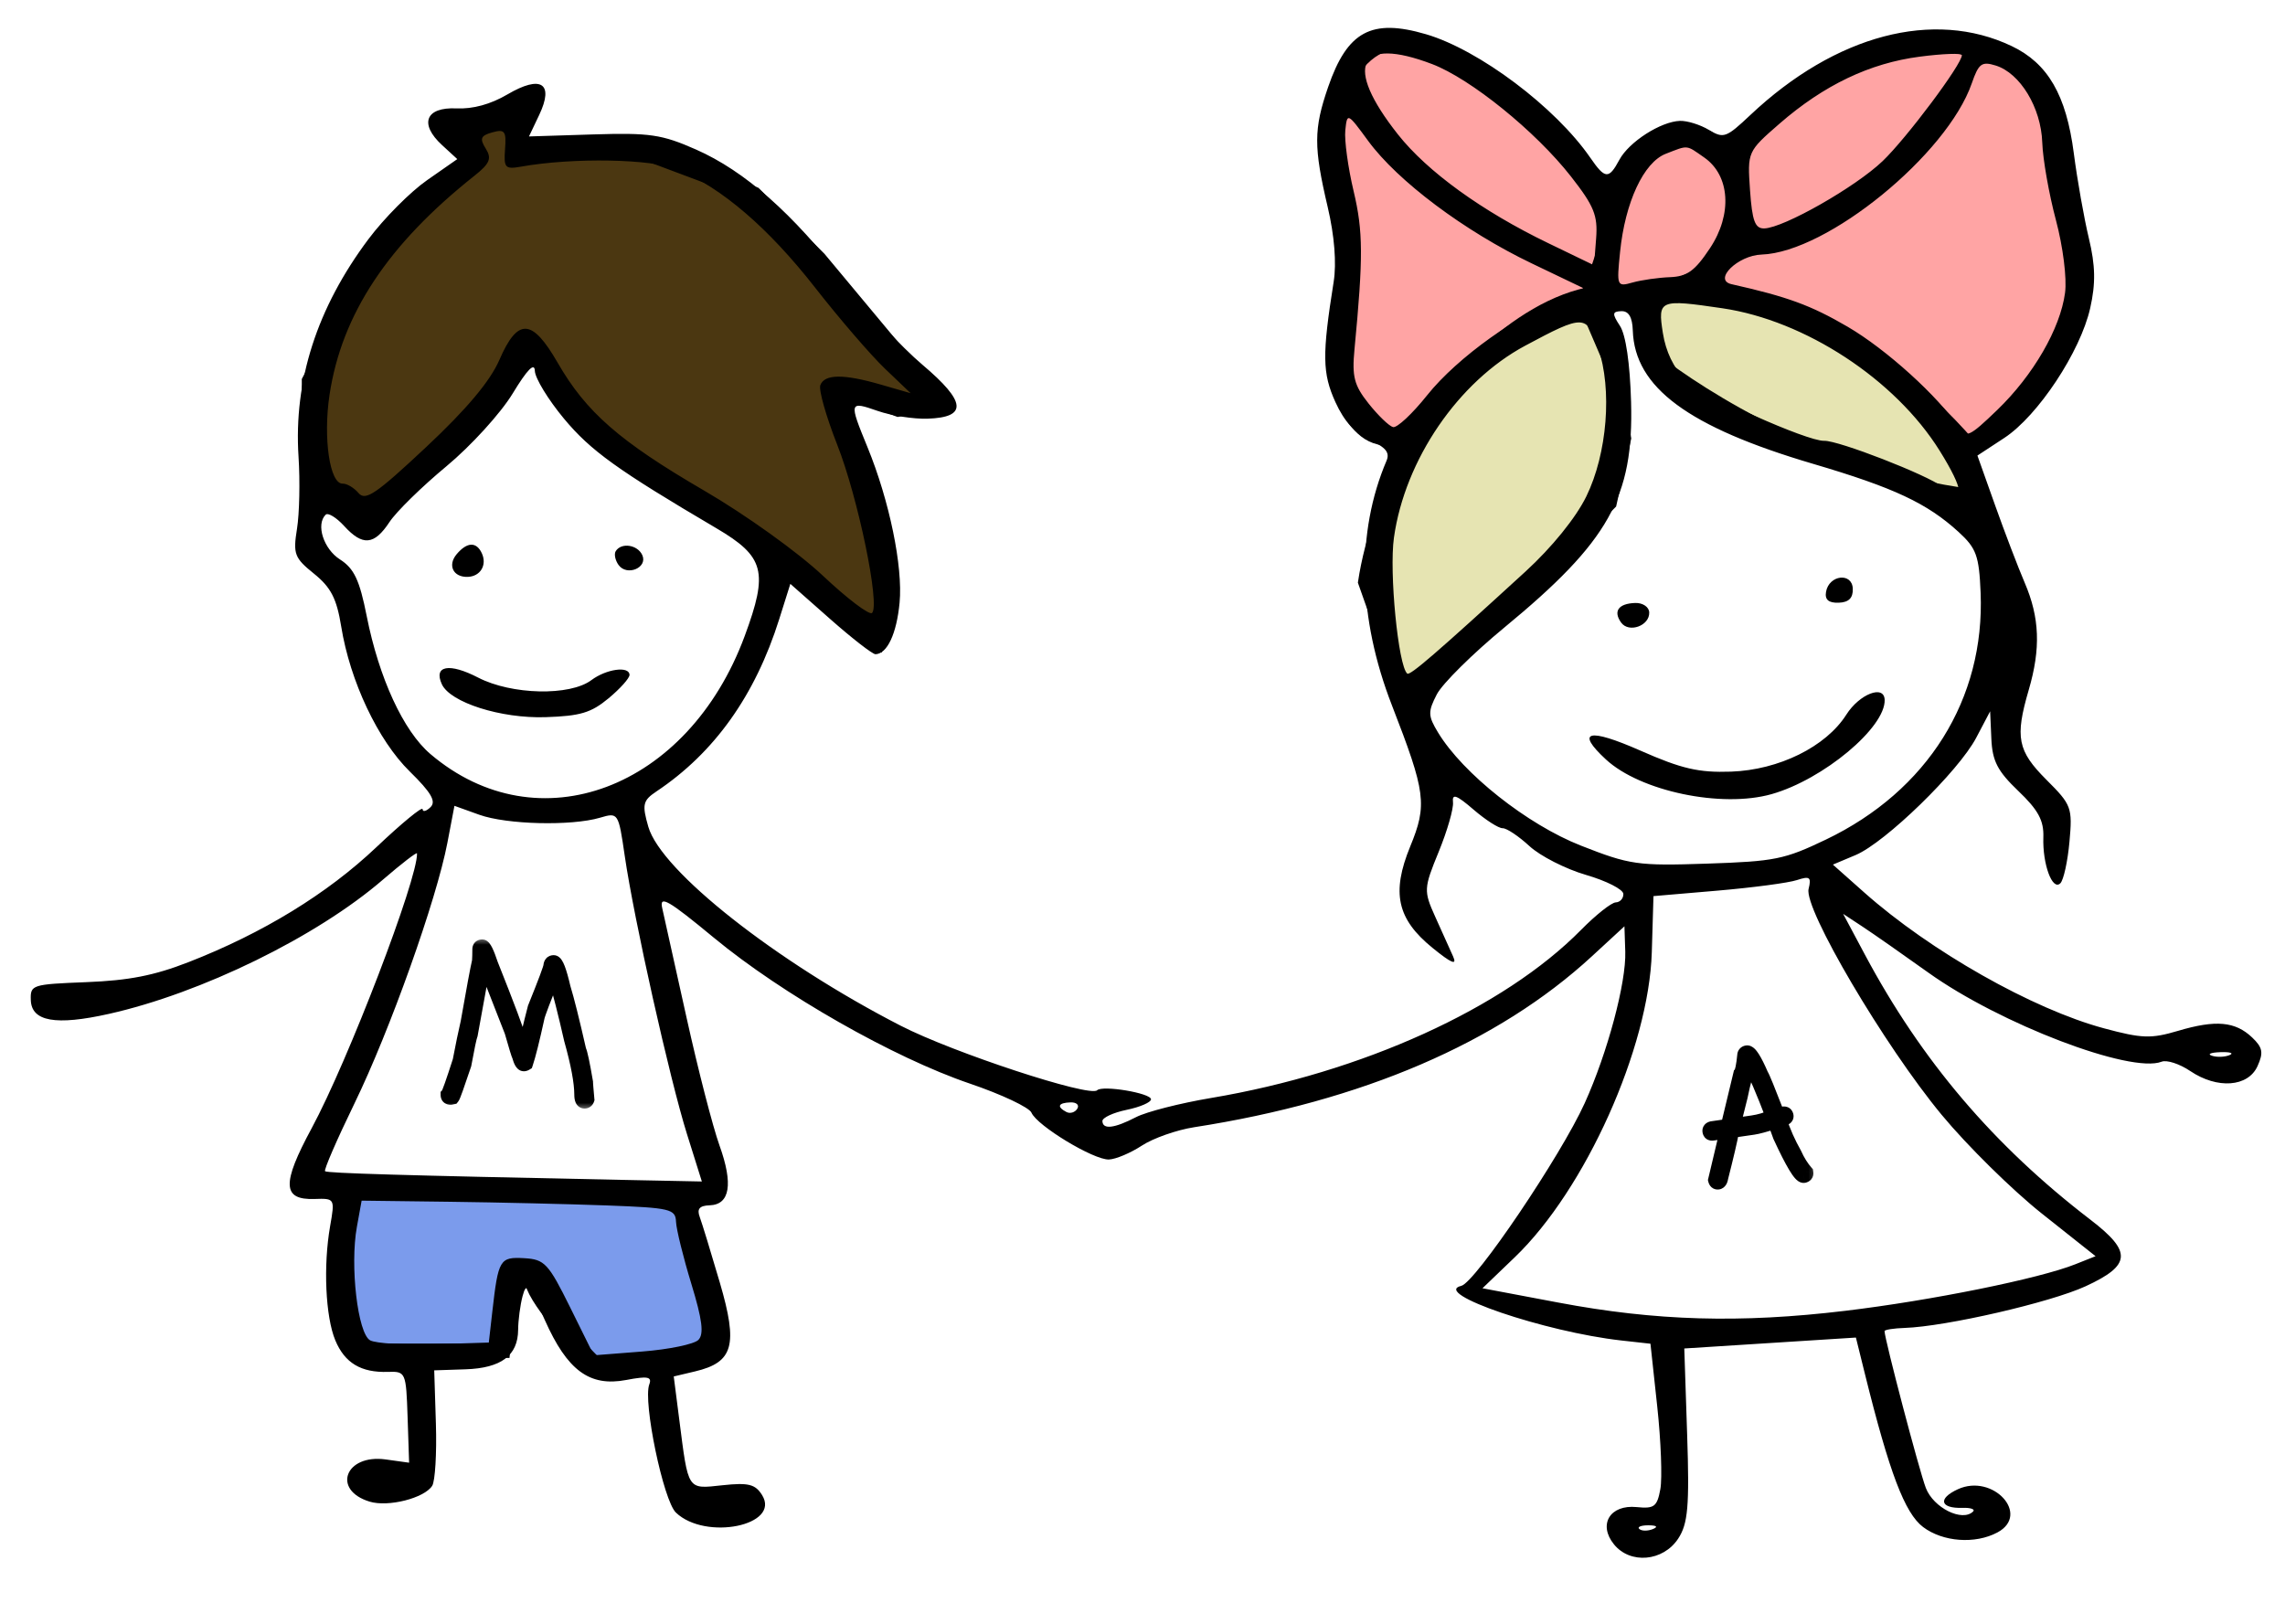 <?xml version="1.0" encoding="UTF-8"?> <svg xmlns="http://www.w3.org/2000/svg" width="159" height="113" viewBox="0 0 159 113" fill="none"><path d="M112 25L110.5 21.5C100.1 23.5 95.833 35 95 40.5L98 49L103 43.5L108 39L112 35L113 30.5L112 25Z" fill="#E6E4B2"></path><path d="M115 25V21.5V20H118.5L123.5 21.5C127.1 20.7 133.333 27.167 136 30.5L137 34.5C127.4 33.3 118.333 27.667 115 25Z" fill="#E6E4B2"></path><path d="M112 21.5H110.5M110.5 21.5L112 25L113 30.5L112 35L108 39L103 43.5L98 49L95 40.5C95.833 35 100.1 23.5 110.5 21.5ZM115 21.5V25C118.333 27.667 127.4 33.3 137 34.5L136 30.5C133.333 27.167 127.1 20.7 123.5 21.5L118.5 20H115V21.5Z" stroke="black"></path><path d="M28 34.5L36.5 24.5H37.5L40.5 29L44.5 32.5L51 36.5L61 44.5L61.5 41.5V38L58.5 29V27L62.5 28.5L65 28L62 24L57 18L52.5 13.5L44.5 10.5H36V8L31.5 9L33 11L27 16L21.5 26.5V33L24.5 36L28 34.5Z" fill="#4B3711" stroke="black"></path><path d="M137 3.5C132.2 0.7 124.333 6.666 121 10V16L118.5 19.5L120 20.5C126.4 20.5 134 27.5 137 31C138.333 30 141.4 27.5 143 25.5C144.6 23.5 144.667 19.333 144.5 17.5C144.167 15.666 143.3 11.1 142.5 7.5C141.7 3.9 138.5 3.333 137 3.5Z" fill="#FFA4A4" stroke="black"></path><path d="M47.5 83.5L24 82.5C24 83.833 23.9 86.8 23.5 88C23.1 89.2 24.333 92.5 25 94H35L35.5 89H37C37 90.2 40 93.5 41.5 95C45.5 96.2 48.833 94.167 50 93L47.5 83.5Z" fill="#7B9BEC" stroke="black"></path><path d="M113.701 11.127C113.52 11.269 113.064 11.715 113.064 11.964C113.064 11.926 113.212 12.131 113.193 12.154C113.121 12.246 113.047 12.33 112.999 12.438C112.983 12.475 113.01 12.545 112.983 12.575C112.922 12.643 112.877 12.685 112.846 12.781C112.741 13.107 112.777 13.439 112.7 13.764C112.555 14.38 112.465 15.036 112.38 15.665L112.375 15.701C112.347 15.903 112.226 16.041 112.148 16.225C111.975 16.637 111.826 17.064 111.685 17.489C111.513 18.005 111.26 18.415 111.283 18.991C111.301 19.477 111.511 19.891 111.81 20.263C112.027 20.532 112.33 20.952 112.7 21.019C113.082 21.088 113.589 21.062 113.974 21.019C114.51 20.96 115.006 20.83 115.503 20.619C116.095 20.366 116.564 19.91 117.169 19.68C117.598 19.518 118.022 19.327 118.447 19.153C118.776 19.018 119.003 18.646 119.341 18.55C119.482 18.51 119.667 18.193 119.753 18.079C120.156 17.547 120.368 16.811 120.548 16.176C120.788 15.325 120.962 14.511 120.962 13.622C120.962 13.246 120.862 12.878 120.798 12.508C120.715 12.024 120.629 11.473 120.335 11.062C120.176 10.839 119.956 10.656 119.789 10.436C119.637 10.234 119.417 10.014 119.215 9.861C118.824 9.565 118.438 9.344 117.941 9.344C117.365 9.344 116.796 9.396 116.231 9.506C115.988 9.553 115.772 9.596 115.539 9.673C115.246 9.771 114.972 10.046 114.71 10.209C114.317 10.454 114.06 10.846 113.701 11.127Z" fill="#FFA4A4" stroke="black" stroke-linecap="round"></path><path d="M96.499 2.999C100.899 1.399 108.333 9.332 111.499 13.499C113.099 13.499 111.499 18.166 110.499 20.499C104.899 21.699 99.833 27.999 97.999 30.999L96.499 30.499C93.499 30.499 92.499 24.999 93.499 23.499C94.299 22.299 93.833 16.999 93.499 14.499C92.666 11.332 92.099 4.599 96.499 2.999Z" fill="#FFA4A4" stroke="black"></path><path fill-rule="evenodd" clip-rule="evenodd" d="M99.224 2.381C102.924 3.466 108.24 7.463 110.666 10.985C111.691 12.473 111.948 12.49 112.686 11.115C113.352 9.875 115.563 8.457 116.898 8.412C117.403 8.395 118.308 8.677 118.91 9.038C119.939 9.655 120.109 9.594 121.803 7.998C127.725 2.42 134.554 0.62 139.981 3.207C142.5 4.407 143.78 6.615 144.304 10.664C144.545 12.521 145.017 15.186 145.353 16.587C145.809 18.485 145.832 19.721 145.445 21.442C144.763 24.476 141.81 28.939 139.467 30.477L137.597 31.704L138.824 35.153C139.498 37.05 140.427 39.48 140.887 40.553C141.931 42.983 142.011 45.132 141.167 48.016C140.201 51.318 140.387 52.255 142.405 54.272C144.148 56.012 144.217 56.2 144.002 58.579C143.878 59.946 143.593 61.248 143.367 61.47C142.814 62.015 142.122 60.141 142.185 58.266C142.224 57.098 141.83 56.369 140.444 55.046C139 53.667 138.636 52.965 138.567 51.419L138.482 49.502L137.513 51.343C136.282 53.681 131.185 58.637 129.118 59.506L127.54 60.17L129.72 62.107C134.311 66.188 141.442 70.229 146.408 71.564C149.051 72.275 149.677 72.296 151.563 71.737C154.179 70.96 155.541 71.082 156.714 72.2C157.448 72.9 157.514 73.254 157.087 74.196C156.427 75.652 154.287 75.805 152.403 74.533C151.668 74.037 150.774 73.745 150.415 73.886C148.263 74.728 139.169 71.255 134.185 67.688C132.413 66.42 130.353 64.98 129.608 64.49L128.253 63.597L129.774 66.447C133.712 73.823 138.733 79.723 145.464 84.884C148.37 87.113 148.302 88.049 145.127 89.513C142.675 90.643 135.406 92.317 132.533 92.413C131.761 92.439 131.131 92.539 131.134 92.637C131.155 93.257 133.552 102.364 134.008 103.55C134.537 104.932 136.542 105.932 137.295 105.19C137.457 105.031 137.125 104.916 136.557 104.935C134.998 104.986 134.824 104.288 136.234 103.64C138.675 102.518 141.315 105.4 138.988 106.646C137.444 107.472 135.194 107.308 133.817 106.269C132.543 105.306 131.472 102.486 129.767 95.608L129.142 93.083L123.171 93.463L117.2 93.843L117.399 99.837C117.565 104.815 117.458 106.043 116.771 107.082C115.721 108.668 113.443 108.871 112.311 107.479C111.182 106.092 112.033 104.693 113.89 104.881C115.109 105.005 115.31 104.852 115.534 103.629C115.674 102.863 115.577 100.273 115.317 97.874L114.846 93.512L112.822 93.287C107.493 92.694 99.56 89.987 101.682 89.485C102.652 89.257 108.604 80.445 110.268 76.776C111.858 73.267 113.165 68.384 113.093 66.219L113.035 64.463L110.77 66.551C104.238 72.573 94.79 76.633 83.092 78.446C81.88 78.634 80.244 79.209 79.457 79.724C78.669 80.24 77.637 80.675 77.163 80.692C76.108 80.731 72.162 78.344 71.772 77.431C71.617 77.067 69.688 76.157 67.486 75.409C62.178 73.605 54.428 69.189 49.674 65.258C46.49 62.626 45.87 62.27 46.081 63.199C46.221 63.815 46.986 67.256 47.779 70.845C48.573 74.434 49.602 78.426 50.066 79.717C51.031 82.403 50.795 83.833 49.38 83.88C48.673 83.903 48.481 84.13 48.691 84.694C48.85 85.123 49.48 87.18 50.09 89.263C51.366 93.62 51.036 94.804 48.367 95.438L46.882 95.79L47.266 98.791C47.907 103.786 47.801 103.625 50.278 103.361C52.078 103.168 52.554 103.286 53.026 104.04C54.352 106.159 49.099 107.234 47.035 105.266C46.16 104.433 44.727 97.54 45.18 96.342C45.38 95.811 45.069 95.751 43.578 96.035C41.022 96.52 39.476 95.381 37.907 91.855C36.807 89.384 36.631 89.194 36.364 90.197C36.198 90.819 36.059 91.874 36.054 92.54C36.041 94.337 34.877 95.21 32.384 95.293L30.215 95.365L30.332 99.09C30.395 101.139 30.279 103.079 30.073 103.401C29.522 104.261 27.015 104.896 25.723 104.502C23.073 103.696 24.028 101.176 26.835 101.565L28.468 101.792L28.362 98.611C28.258 95.498 28.229 95.431 26.999 95.472C25.126 95.534 23.99 94.855 23.332 93.276C22.648 91.634 22.487 88.088 22.972 85.324C23.308 83.409 23.298 83.392 21.891 83.439C19.641 83.513 19.595 82.389 21.687 78.515C24.215 73.837 29.077 61.154 29.018 59.39C29.014 59.272 27.945 60.097 26.641 61.221C22.043 65.188 14.025 69.115 7.57 70.56C3.879 71.386 2.194 71.088 2.144 69.6C2.108 68.532 2.211 68.499 6.025 68.349C8.976 68.232 10.726 67.889 13.116 66.958C18.284 64.945 22.767 62.202 26.184 58.963C27.949 57.29 29.399 56.097 29.406 56.312C29.413 56.526 29.662 56.462 29.96 56.169C30.364 55.771 30 55.147 28.517 53.693C26.304 51.525 24.36 47.414 23.743 43.602C23.429 41.656 23.026 40.874 21.852 39.927C20.488 38.828 20.385 38.558 20.666 36.802C20.836 35.746 20.884 33.486 20.773 31.781C20.43 26.481 22.052 21.435 25.638 16.642C26.72 15.197 28.552 13.352 29.712 12.543L31.82 11.072L30.765 10.102C29.151 8.622 29.61 7.442 31.763 7.543C32.906 7.596 34.136 7.259 35.305 6.573C37.647 5.196 38.57 5.79 37.52 7.998L36.809 9.495L41.273 9.355C45.211 9.232 46.053 9.355 48.429 10.404C51.828 11.906 55.178 14.861 58.74 19.503C60.274 21.501 62.723 24.146 64.183 25.38C67.238 27.964 67.341 29.044 64.541 29.137C63.581 29.169 62.022 28.927 61.076 28.598C59.077 27.903 59.064 27.948 60.366 31.126C61.889 34.846 62.835 39.433 62.597 41.944C62.392 44.099 61.737 45.502 60.922 45.529C60.721 45.536 59.305 44.437 57.775 43.087L54.995 40.632L54.22 43.092C52.547 48.404 49.706 52.389 45.679 55.076C44.73 55.71 44.666 55.986 45.113 57.538C46.001 60.618 54.011 66.931 62.681 71.385C66.326 73.257 75.829 76.38 76.342 75.874C76.715 75.507 80.078 76.069 80.092 76.501C80.099 76.71 79.338 77.04 78.401 77.235C77.463 77.429 76.703 77.782 76.71 78.019C76.731 78.624 77.535 78.529 79.055 77.742C79.771 77.372 82.112 76.774 84.257 76.413C94.785 74.644 104.648 70.163 110.019 64.71C111.045 63.669 112.131 62.809 112.432 62.799C112.732 62.789 112.97 62.524 112.96 62.209C112.949 61.895 111.781 61.3 110.364 60.888C108.946 60.476 107.172 59.572 106.422 58.879C105.672 58.187 104.834 57.628 104.558 57.637C104.283 57.646 103.373 57.063 102.535 56.341C101.349 55.319 101.033 55.206 101.105 55.829C101.155 56.269 100.708 57.82 100.111 59.277C99.067 61.822 99.057 61.998 99.87 63.8C100.335 64.831 100.895 66.075 101.115 66.565C101.402 67.206 100.998 67.037 99.679 65.964C97.212 63.957 96.809 62.127 98.126 58.914C99.325 55.995 99.217 55.163 96.854 49.08C94.482 42.974 94.353 37.063 96.482 32.06C96.724 31.491 96.419 31.118 95.322 30.64C94.326 30.205 93.534 29.327 92.924 27.985C92.011 25.973 91.993 24.692 92.802 19.61C93.008 18.314 92.857 16.415 92.391 14.425C91.404 10.224 91.408 8.987 92.416 6.059C93.753 2.177 95.433 1.27 99.224 2.381ZM99.646 4.457C102.327 5.476 106.854 9.139 109.313 12.28C110.918 14.33 111.188 14.993 111.066 16.582L110.921 18.462L107.728 16.919C103.12 14.693 99.32 11.943 97.272 9.352C93.484 4.56 94.484 2.497 99.646 4.457ZM136.515 3.839C136.536 4.448 132.671 9.614 131 11.212C129.109 13.02 124.122 15.858 122.769 15.896C122.122 15.915 121.925 15.389 121.774 13.236C121.588 10.566 121.597 10.545 123.827 8.605C126.909 5.924 130.107 4.395 133.575 3.945C135.187 3.734 136.51 3.687 136.515 3.839ZM138.866 4.559C140.57 5.084 142.027 7.49 142.109 9.917C142.149 11.08 142.576 13.506 143.058 15.309C143.552 17.161 143.83 19.365 143.695 20.376C143.365 22.864 141.484 26.115 138.976 28.531C137.047 30.389 136.808 30.501 136.323 29.766C134.895 27.604 131.253 24.305 128.561 22.735C126.003 21.244 124.398 20.656 120.485 19.776C119.183 19.482 120.924 17.77 122.58 17.715C127.14 17.563 135.48 10.767 137.205 5.798C137.683 4.418 137.896 4.26 138.866 4.559ZM35.144 10.376C35.047 11.683 35.148 11.794 36.255 11.597C39.877 10.951 45.382 11.052 47.158 11.796C50.242 13.086 53.476 15.868 56.722 20.02C58.416 22.188 60.605 24.727 61.585 25.663L63.367 27.364L61.269 26.758C58.693 26.014 57.374 26.029 57.081 26.805C56.958 27.13 57.487 28.994 58.256 30.947C59.707 34.629 61.252 42.093 60.681 42.656C60.501 42.833 58.959 41.665 57.255 40.06C55.524 38.431 51.879 35.818 48.999 34.142C43.113 30.716 40.783 28.681 38.799 25.233C37.024 22.151 36.024 22.104 34.75 25.044C34.111 26.52 32.471 28.474 29.664 31.104C26.161 34.387 25.432 34.883 24.948 34.312C24.633 33.941 24.134 33.646 23.84 33.656C22.945 33.685 22.475 30.48 22.932 27.464C23.78 21.863 26.992 17.009 33.01 12.234C34.088 11.379 34.232 11.031 33.797 10.336C33.363 9.643 33.448 9.436 34.258 9.212C35.124 8.972 35.238 9.121 35.144 10.376ZM95.202 9.804C97.254 12.604 101.903 16.088 106.579 18.328L110.564 20.237L108.679 20.825C105.831 21.714 101.412 24.864 99.309 27.503C98.278 28.797 97.207 29.796 96.931 29.722C96.655 29.649 95.89 28.911 95.232 28.082C94.226 26.816 94.069 26.211 94.251 24.307C94.865 17.887 94.855 16.099 94.192 13.309C93.801 11.666 93.54 9.757 93.612 9.066C93.741 7.831 93.766 7.842 95.202 9.804ZM118.586 10.96C120.384 12.21 120.557 14.91 118.99 17.269C117.934 18.859 117.402 19.244 116.203 19.289C115.388 19.32 114.218 19.487 113.603 19.66C112.51 19.969 112.49 19.92 112.731 17.536C113.081 14.076 114.372 11.3 115.91 10.703C117.502 10.085 117.302 10.066 118.586 10.96ZM119.853 21.453C125.613 22.301 131.88 26.41 134.969 31.364C136.682 34.112 136.761 35.123 135.166 33.879C134.094 33.044 127.925 30.645 126.934 30.677C125.738 30.717 118.443 27.437 117.209 26.305C116.466 25.622 115.91 24.461 115.708 23.169C115.347 20.859 115.47 20.808 119.853 21.453ZM113.617 23.003C113.749 26.965 117.476 29.72 126.171 32.282C131.787 33.937 134.099 35.021 136.289 37.023C137.524 38.153 137.713 38.674 137.819 41.238C138.128 48.65 134.124 55.042 127.054 58.428C124.165 59.812 123.51 59.944 118.774 60.102C113.942 60.263 113.411 60.187 110.004 58.847C106.275 57.381 101.797 53.835 100.066 50.977C99.362 49.814 99.353 49.534 99.981 48.32C100.368 47.574 102.482 45.482 104.678 43.671C111.959 37.67 113.682 34.6 113.497 27.961C113.422 25.293 113.129 23.294 112.722 22.676C112.167 21.832 112.182 21.677 112.819 21.655C113.33 21.638 113.586 22.07 113.617 23.003ZM111.204 24.193C112.195 27.104 111.842 31.562 110.383 34.546C109.659 36.028 107.99 38.089 106.156 39.769C99.919 45.478 98.11 47.04 97.921 46.876C97.294 46.336 96.657 39.822 96.996 37.415C97.759 31.991 101.476 26.553 106.126 24.059C110.201 21.874 110.416 21.88 111.204 24.193ZM37.217 25.812C37.234 26.32 38.145 27.812 39.24 29.13C41.101 31.368 42.959 32.705 49.84 36.756C53.204 38.736 53.478 39.778 51.818 44.265C47.873 54.925 37.436 58.844 29.951 52.476C28.073 50.878 26.373 47.194 25.515 42.865C25.021 40.368 24.64 39.561 23.66 38.935C22.514 38.202 21.968 36.502 22.66 35.82C22.825 35.657 23.404 36.011 23.948 36.605C25.232 38.013 26.04 37.943 27.1 36.333C27.574 35.611 29.358 33.863 31.064 32.449C32.77 31.033 34.845 28.753 35.676 27.382C36.688 25.713 37.197 25.195 37.217 25.812ZM33.531 38.509C33.903 39.326 33.427 40.116 32.546 40.146C31.538 40.179 31.127 39.34 31.775 38.569C32.501 37.708 33.155 37.685 33.531 38.509ZM44.693 38.629C45.093 39.507 43.622 40.123 43.043 39.319C42.808 38.992 42.718 38.558 42.845 38.356C43.23 37.736 44.362 37.904 44.693 38.629ZM128.925 40.974C128.946 41.62 128.642 41.92 127.941 41.944C127.24 41.967 126.968 41.732 127.063 41.187C127.269 40.002 128.886 39.817 128.925 40.974ZM114.76 42.622C114.791 43.551 113.342 44.072 112.805 43.325C112.236 42.535 112.619 42.001 113.786 41.962C114.313 41.945 114.747 42.239 114.76 42.622ZM33.269 47.154C35.601 48.36 39.652 48.451 41.15 47.332C42.19 46.554 43.784 46.332 43.805 46.963C43.813 47.189 43.158 47.922 42.351 48.593C41.13 49.606 40.39 49.828 37.962 49.909C34.861 50.012 31.325 48.887 30.744 47.613C30.154 46.319 31.265 46.117 33.269 47.154ZM131.143 48.702C131.207 50.626 126.872 54.245 123.281 55.264C119.8 56.253 114.141 55.068 111.744 52.849C109.606 50.87 110.521 50.638 114.147 52.237C117.014 53.502 118.201 53.777 120.448 53.7C123.785 53.583 127.057 51.967 128.475 49.734C129.389 48.294 131.108 47.629 131.143 48.702ZM33.35 56.7C35.256 57.385 39.754 57.495 41.751 56.906C43.02 56.532 43.033 56.551 43.472 59.561C44.115 63.977 46.599 75.081 47.8 78.914L48.838 82.222L43.104 82.106C27.955 81.797 22.779 81.645 22.619 81.507C22.523 81.425 23.446 79.297 24.671 76.778C27.135 71.708 30.37 62.631 31.131 58.653L31.622 56.079L33.35 56.7ZM125.85 61.863C125.509 63.236 131.127 72.773 135.108 77.581C136.885 79.728 140.022 82.82 142.079 84.453L145.819 87.421L144.415 87.98C141.889 88.987 134.386 90.505 128.399 91.222C121.087 92.098 115.218 91.929 108.425 90.646L103.157 89.652L105.407 87.492C110.314 82.783 114.738 72.931 114.939 66.269L115.056 62.362L119.514 61.981C121.966 61.771 124.448 61.441 125.03 61.249C125.934 60.95 126.054 61.041 125.85 61.863ZM155.135 73.429C154.802 73.566 154.251 73.584 153.91 73.469C153.569 73.356 153.841 73.244 154.515 73.222C155.188 73.199 155.467 73.293 155.135 73.429ZM74.961 77.16C74.8 77.418 74.459 77.52 74.204 77.385C73.512 77.02 73.629 76.745 74.49 76.717C74.909 76.703 75.121 76.902 74.961 77.16ZM31.296 83.633C34.668 83.676 39.581 83.791 42.214 83.888C46.653 84.054 47.004 84.137 47.041 85.028C47.063 85.558 47.543 87.5 48.107 89.346C48.871 91.846 48.995 92.841 48.596 93.247C48.301 93.546 46.544 93.91 44.692 94.055L41.324 94.318L39.674 90.983C38.16 87.923 37.897 87.641 36.482 87.56C34.774 87.463 34.672 87.635 34.258 91.276L34.013 93.431L30.247 93.549C28.176 93.614 26.155 93.492 25.758 93.278C24.893 92.811 24.341 88.091 24.834 85.375L25.164 83.556L31.296 83.633ZM115.013 106.412C114.664 106.554 114.241 106.552 114.073 106.408C113.905 106.263 114.191 106.147 114.708 106.149C115.279 106.152 115.399 106.255 115.013 106.412Z" fill="black"></path><mask id="path-9-outside-1_2529_36" maskUnits="userSpaceOnUse" x="30.227" y="65.246" width="12.02" height="12.02" fill="black"><rect fill="white" x="30.227" y="65.246" width="12.02" height="12.02"></rect><path d="M33.554 65.877C33.687 65.877 33.89 66.291 34.165 67.118C35.33 70.042 35.997 71.823 36.166 72.459C36.316 72.974 36.41 73.248 36.449 73.279C36.914 71.329 37.17 70.281 37.217 70.137C37.949 68.327 38.314 67.35 38.314 67.205C38.329 67.049 38.399 66.971 38.524 66.971C38.704 66.97 38.932 67.564 39.207 68.751C39.458 69.567 39.82 71.011 40.292 73.085C40.386 73.272 40.544 74.014 40.765 75.311C40.765 75.412 40.797 75.811 40.861 76.506C40.829 76.6 40.767 76.647 40.673 76.647C40.533 76.647 40.462 76.491 40.462 76.178C40.46 75.311 40.224 74.038 39.752 72.359C39.343 70.555 38.95 69.009 38.572 67.721L38.549 67.721C37.833 69.53 37.452 70.539 37.406 70.746C37.049 72.371 36.777 73.458 36.591 74.005C36.54 74.036 36.493 74.052 36.45 74.052C36.341 74.052 36.231 73.857 36.121 73.467C36.074 73.389 35.901 72.826 35.603 71.78C34.598 69.231 33.971 67.607 33.719 66.908L33.696 66.908C33.556 67.53 33.239 69.225 32.744 71.996C32.67 72.183 32.522 72.879 32.302 74.082C31.82 75.521 31.548 76.279 31.485 76.357L31.368 76.381L31.345 76.381C31.22 76.381 31.157 76.319 31.157 76.194C31.235 76.115 31.515 75.326 31.997 73.825C32.198 72.766 32.384 71.868 32.555 71.129C32.957 68.831 33.22 67.417 33.344 66.885C33.36 66.643 33.367 66.393 33.367 66.135L33.367 66.065C33.366 65.94 33.429 65.877 33.554 65.877Z"></path></mask><path d="M33.554 65.877C33.687 65.877 33.89 66.291 34.165 67.118C35.33 70.042 35.997 71.823 36.166 72.459C36.316 72.974 36.41 73.248 36.449 73.279C36.914 71.329 37.17 70.281 37.217 70.137C37.949 68.327 38.314 67.35 38.314 67.205C38.329 67.049 38.399 66.971 38.524 66.971C38.704 66.97 38.932 67.564 39.207 68.751C39.458 69.567 39.82 71.011 40.292 73.085C40.386 73.272 40.544 74.014 40.765 75.311C40.765 75.412 40.797 75.811 40.861 76.506C40.829 76.6 40.767 76.647 40.673 76.647C40.533 76.647 40.462 76.491 40.462 76.178C40.46 75.311 40.224 74.038 39.752 72.359C39.343 70.555 38.95 69.009 38.572 67.721L38.549 67.721C37.833 69.53 37.452 70.539 37.406 70.746C37.049 72.371 36.777 73.458 36.591 74.005C36.54 74.036 36.493 74.052 36.45 74.052C36.341 74.052 36.231 73.857 36.121 73.467C36.074 73.389 35.901 72.826 35.603 71.78C34.598 69.231 33.971 67.607 33.719 66.908L33.696 66.908C33.556 67.53 33.239 69.225 32.744 71.996C32.67 72.183 32.522 72.879 32.302 74.082C31.82 75.521 31.548 76.279 31.485 76.357L31.368 76.381L31.345 76.381C31.22 76.381 31.157 76.319 31.157 76.194C31.235 76.115 31.515 75.326 31.997 73.825C32.198 72.766 32.384 71.868 32.555 71.129C32.957 68.831 33.22 67.417 33.344 66.885C33.36 66.643 33.367 66.393 33.367 66.135L33.367 66.065C33.366 65.94 33.429 65.877 33.554 65.877Z" fill="black"></path><path d="M34.165 67.118L33.691 67.276L33.695 67.29L33.701 67.303L34.165 67.118ZM36.166 72.459L35.683 72.587L35.686 72.598L36.166 72.459ZM36.449 73.279L36.137 73.67L36.752 74.16L36.935 73.395L36.449 73.279ZM37.217 70.137L36.754 69.95L36.747 69.966L36.741 69.983L37.217 70.137ZM38.314 67.205L37.816 67.156L37.814 67.181L37.814 67.206L38.314 67.205ZM39.207 68.751L38.72 68.864L38.724 68.881L38.729 68.898L39.207 68.751ZM40.292 73.085L39.805 73.196L39.818 73.255L39.846 73.309L40.292 73.085ZM40.765 75.311L41.265 75.31L41.265 75.268L41.258 75.227L40.765 75.311ZM40.861 76.506L41.335 76.663L41.368 76.564L41.358 76.46L40.861 76.506ZM39.752 72.359L39.264 72.47L39.267 72.482L39.271 72.494L39.752 72.359ZM38.572 67.721L39.052 67.58L38.947 67.22L38.572 67.221L38.572 67.721ZM38.549 67.721L38.548 67.221L38.209 67.221L38.084 67.537L38.549 67.721ZM37.406 70.746L36.918 70.636L36.917 70.639L37.406 70.746ZM36.591 74.005L36.853 74.43L37.006 74.336L37.064 74.166L36.591 74.005ZM36.121 73.467L36.602 73.331L36.584 73.266L36.549 73.209L36.121 73.467ZM35.603 71.78L36.083 71.643L36.077 71.62L36.068 71.597L35.603 71.78ZM33.719 66.908L34.19 66.739L34.071 66.408L33.719 66.408L33.719 66.908ZM33.696 66.908L33.695 66.408L33.296 66.409L33.208 66.799L33.696 66.908ZM32.744 71.996L33.209 72.179L33.227 72.133L33.236 72.084L32.744 71.996ZM32.302 74.082L32.776 74.241L32.787 74.208L32.794 74.173L32.302 74.082ZM31.485 76.357L31.584 76.847L31.763 76.811L31.876 76.669L31.485 76.357ZM31.368 76.381L31.369 76.881L31.418 76.881L31.467 76.871L31.368 76.381ZM31.157 76.194L30.803 75.841L30.657 75.987L30.657 76.195L31.157 76.194ZM31.997 73.825L32.473 73.978L32.482 73.949L32.488 73.919L31.997 73.825ZM32.555 71.129L33.042 71.242L33.045 71.228L33.047 71.215L32.555 71.129ZM33.344 66.885L33.831 66.999L33.841 66.959L33.843 66.917L33.344 66.885ZM33.555 66.377C33.438 66.377 33.358 66.332 33.324 66.309C33.29 66.285 33.276 66.266 33.279 66.27C33.286 66.279 33.313 66.318 33.358 66.408C33.444 66.584 33.555 66.868 33.691 67.276L34.64 66.961C34.5 66.541 34.372 66.205 34.255 65.966C34.197 65.85 34.131 65.734 34.054 65.639C34.003 65.576 33.834 65.377 33.553 65.377L33.555 66.377ZM33.701 67.303C34.871 70.241 35.524 71.987 35.683 72.587L36.65 72.331C36.471 71.658 35.789 69.844 34.63 66.933L33.701 67.303ZM35.686 72.598C35.761 72.858 35.825 73.065 35.876 73.213C35.901 73.287 35.927 73.354 35.951 73.41C35.963 73.438 35.979 73.472 35.998 73.505C36.009 73.524 36.054 73.603 36.137 73.67L36.761 72.888C36.804 72.922 36.831 72.956 36.841 72.97C36.854 72.987 36.861 73 36.865 73.006C36.871 73.017 36.872 73.02 36.867 73.009C36.858 72.989 36.843 72.951 36.822 72.887C36.779 72.763 36.72 72.575 36.647 72.32L35.686 72.598ZM36.935 73.395C37.168 72.42 37.348 71.672 37.476 71.15C37.54 70.888 37.59 70.684 37.627 70.538C37.646 70.464 37.661 70.406 37.673 70.362C37.679 70.341 37.683 70.324 37.687 70.311C37.689 70.304 37.69 70.299 37.691 70.295C37.693 70.292 37.693 70.29 37.693 70.29L36.741 69.983C36.687 70.152 36.424 71.231 35.962 73.163L36.935 73.395ZM37.681 70.324C38.047 69.418 38.323 68.716 38.508 68.222C38.6 67.975 38.672 67.775 38.721 67.625C38.745 67.55 38.766 67.482 38.781 67.424C38.791 67.382 38.814 67.294 38.814 67.204L37.814 67.206C37.814 67.153 37.825 67.127 37.813 67.173C37.805 67.203 37.791 67.249 37.77 67.315C37.728 67.445 37.662 67.63 37.572 67.871C37.391 68.354 37.119 69.046 36.754 69.95L37.681 70.324ZM38.811 67.254C38.813 67.232 38.813 67.293 38.75 67.363C38.717 67.401 38.674 67.431 38.627 67.449C38.583 67.467 38.546 67.471 38.525 67.471L38.523 66.471C38.349 66.471 38.153 66.531 38.006 66.696C37.872 66.844 37.829 67.022 37.816 67.156L38.811 67.254ZM38.525 67.471C38.404 67.471 38.322 67.42 38.288 67.394C38.256 67.369 38.247 67.352 38.256 67.365C38.274 67.391 38.311 67.459 38.363 67.594C38.464 67.858 38.584 68.276 38.72 68.864L39.694 68.638C39.555 68.038 39.423 67.566 39.297 67.236C39.235 67.075 39.164 66.921 39.08 66.799C39.038 66.737 38.98 66.664 38.9 66.603C38.818 66.54 38.69 66.47 38.523 66.471L38.525 67.471ZM38.729 68.898C38.974 69.694 39.333 71.122 39.805 73.196L40.78 72.974C40.308 70.901 39.942 69.439 39.685 68.603L38.729 68.898ZM39.846 73.309C39.844 73.307 39.861 73.346 39.892 73.46C39.92 73.564 39.953 73.705 39.992 73.886C40.069 74.247 40.162 74.749 40.272 75.395L41.258 75.227C41.147 74.576 41.051 74.059 40.97 73.678C40.93 73.488 40.892 73.327 40.857 73.199C40.825 73.081 40.787 72.956 40.739 72.861L39.846 73.309ZM40.265 75.311C40.265 75.442 40.3 75.872 40.363 76.551L41.358 76.46C41.327 76.113 41.303 75.842 41.287 75.646C41.279 75.547 41.274 75.469 41.27 75.41C41.268 75.381 41.267 75.358 41.266 75.34C41.265 75.331 41.265 75.324 41.265 75.318C41.265 75.316 41.265 75.314 41.265 75.312C41.265 75.311 41.265 75.311 41.265 75.31C41.265 75.31 41.265 75.31 41.265 75.31L40.265 75.311ZM40.386 76.349C40.394 76.325 40.42 76.264 40.49 76.212C40.561 76.158 40.633 76.147 40.672 76.147L40.674 77.147C40.807 77.147 40.957 77.112 41.091 77.011C41.223 76.912 41.296 76.781 41.335 76.663L40.386 76.349ZM40.672 76.147C40.736 76.147 40.812 76.166 40.878 76.215C40.938 76.26 40.963 76.308 40.97 76.324C40.977 76.339 40.974 76.338 40.969 76.308C40.965 76.281 40.962 76.238 40.962 76.177L39.962 76.179C39.962 76.357 39.98 76.56 40.059 76.736C40.102 76.83 40.171 76.936 40.284 77.02C40.403 77.108 40.54 77.147 40.674 77.147L40.672 76.147ZM40.962 76.177C40.96 75.239 40.708 73.912 40.233 72.224L39.271 72.494C39.74 74.164 39.96 75.383 39.962 76.179L40.962 76.177ZM40.24 72.249C39.829 70.438 39.433 68.881 39.052 67.58L38.093 67.861C38.466 69.137 38.857 70.672 39.264 72.47L40.24 72.249ZM38.572 67.221L38.548 67.221L38.55 68.221L38.573 68.221L38.572 67.221ZM38.084 67.537C37.726 68.442 37.45 69.15 37.259 69.657C37.075 70.144 36.951 70.49 36.918 70.636L37.893 70.856C37.893 70.856 37.895 70.85 37.899 70.836C37.903 70.823 37.908 70.805 37.915 70.783C37.929 70.738 37.949 70.68 37.975 70.606C38.026 70.46 38.099 70.262 38.194 70.011C38.383 69.51 38.656 68.808 39.014 67.904L38.084 67.537ZM36.917 70.639C36.56 72.268 36.294 73.327 36.117 73.844L37.064 74.166C37.261 73.588 37.538 72.475 37.894 70.853L36.917 70.639ZM36.328 73.58C36.329 73.579 36.339 73.573 36.359 73.566C36.379 73.56 36.41 73.552 36.449 73.552L36.451 74.552C36.616 74.552 36.753 74.492 36.853 74.43L36.328 73.58ZM36.449 73.552C36.581 73.552 36.668 73.613 36.7 73.642C36.73 73.669 36.735 73.684 36.722 73.661C36.696 73.615 36.654 73.514 36.602 73.331L35.64 73.602C35.698 73.81 35.766 74.002 35.85 74.151C35.892 74.225 35.951 74.314 36.036 74.389C36.123 74.467 36.264 74.552 36.451 74.552L36.449 73.552ZM36.549 73.209C36.571 73.245 36.568 73.252 36.535 73.155C36.51 73.083 36.477 72.978 36.434 72.84C36.349 72.563 36.232 72.165 36.083 71.643L35.122 71.917C35.271 72.442 35.39 72.847 35.478 73.133C35.522 73.276 35.559 73.392 35.589 73.48C35.611 73.543 35.648 73.65 35.693 73.725L36.549 73.209ZM36.068 71.597C35.063 69.046 34.438 67.429 34.19 66.739L33.249 67.077C33.503 67.785 34.134 69.416 35.137 71.963L36.068 71.597ZM33.719 66.408L33.695 66.408L33.697 67.408L33.72 67.408L33.719 66.408ZM33.208 66.799C33.066 67.433 32.746 69.142 32.251 71.908L33.236 72.084C33.732 69.309 34.047 67.626 34.184 67.018L33.208 66.799ZM32.278 71.813C32.223 71.953 32.16 72.219 32.089 72.555C32.014 72.909 31.921 73.389 31.81 73.992L32.794 74.173C32.904 73.573 32.995 73.103 33.067 72.762C33.143 72.402 33.19 72.226 33.209 72.179L32.278 71.813ZM31.828 73.924C31.587 74.642 31.4 75.187 31.265 75.561C31.198 75.749 31.146 75.889 31.107 75.986C31.088 76.034 31.074 76.067 31.065 76.086C31.048 76.123 31.059 76.09 31.094 76.046L31.876 76.669C31.927 76.605 31.96 76.531 31.972 76.506C31.992 76.464 32.013 76.413 32.036 76.357C32.081 76.244 32.138 76.09 32.207 75.899C32.345 75.515 32.535 74.962 32.776 74.241L31.828 73.924ZM31.386 75.867L31.269 75.891L31.467 76.871L31.584 76.847L31.386 75.867ZM31.367 75.881L31.344 75.881L31.346 76.881L31.369 76.881L31.367 75.881ZM31.344 75.881C31.358 75.881 31.461 75.885 31.557 75.98C31.653 76.076 31.657 76.178 31.657 76.193L30.657 76.195C30.657 76.334 30.693 76.531 30.851 76.689C31.009 76.846 31.206 76.881 31.346 76.881L31.344 75.881ZM31.511 76.547C31.585 76.473 31.629 76.382 31.642 76.355C31.666 76.308 31.691 76.252 31.715 76.192C31.765 76.072 31.826 75.91 31.896 75.71C32.039 75.308 32.231 74.73 32.473 73.978L31.521 73.672C31.28 74.421 31.091 74.988 30.954 75.376C30.885 75.57 30.831 75.714 30.791 75.811C30.771 75.86 30.757 75.891 30.749 75.907C30.73 75.944 30.748 75.895 30.803 75.841L31.511 76.547ZM32.488 73.919C32.688 72.864 32.873 71.972 33.042 71.242L32.068 71.016C31.895 71.763 31.708 72.669 31.505 73.732L32.488 73.919ZM33.047 71.215C33.451 68.912 33.711 67.514 33.831 66.999L32.858 66.772C32.73 67.32 32.464 68.751 32.062 71.043L33.047 71.215ZM33.843 66.917C33.859 66.663 33.867 66.403 33.867 66.135L32.867 66.136C32.867 66.384 32.86 66.623 32.846 66.854L33.843 66.917ZM33.867 66.135L33.867 66.064L32.867 66.066L32.867 66.136L33.867 66.135ZM33.867 66.064C33.867 66.079 33.863 66.182 33.767 66.277C33.672 66.373 33.569 66.377 33.555 66.377L33.553 65.377C33.413 65.377 33.217 65.413 33.059 65.571C32.901 65.73 32.866 65.926 32.867 66.066L33.867 66.064Z" fill="black" mask="url(#path-9-outside-1_2529_36)"></path><mask id="path-11-outside-2_2529_36" maskUnits="userSpaceOnUse" x="117.336" y="71.258" width="9.49" height="12.03" fill="black"><rect fill="white" x="117.336" y="71.258" width="9.49" height="12.03"></rect><path d="M121.559 73.252C121.764 73.222 122.101 73.75 122.569 74.835C122.646 74.93 123.024 75.855 123.704 77.608C123.807 77.561 123.898 77.532 123.975 77.521L124.091 77.504C124.215 77.486 124.286 77.539 124.304 77.663C124.322 77.787 124.16 77.873 123.82 77.922C124.1 78.766 124.451 79.56 124.874 80.304C125.102 80.812 125.369 81.239 125.675 81.585L125.682 81.632C125.696 81.728 125.642 81.791 125.52 81.821C125.28 81.856 124.73 80.94 123.868 79.076C123.635 78.442 123.515 78.104 123.509 78.062C122.811 78.289 122.31 78.424 122.005 78.469L120.52 78.683C120.398 79.344 120.145 80.43 119.759 81.942C119.726 82.152 119.656 82.265 119.548 82.281C119.451 82.294 119.388 82.24 119.358 82.118L120.109 78.955C120.138 78.825 120.151 78.752 120.149 78.736L119.175 78.877C119.051 78.895 118.98 78.842 118.962 78.718C118.948 78.622 119.002 78.559 119.124 78.529L120.238 78.368L121.111 74.738C121.22 74.623 121.314 74.175 121.39 73.395C121.41 73.313 121.466 73.265 121.559 73.252ZM120.609 78.315L121.954 78.121C122.434 78.051 122.903 77.912 123.362 77.704C122.701 75.968 122.154 74.69 121.719 73.868C121.692 73.872 121.647 74.108 121.584 74.575C121.476 74.728 121.321 75.295 121.12 76.276L120.609 78.315Z"></path></mask><path d="M121.559 73.252C121.764 73.222 122.101 73.75 122.569 74.835C122.646 74.93 123.024 75.855 123.704 77.608C123.807 77.561 123.898 77.532 123.975 77.521L124.091 77.504C124.215 77.486 124.286 77.539 124.304 77.663C124.322 77.787 124.16 77.873 123.82 77.922C124.1 78.766 124.451 79.56 124.874 80.304C125.102 80.812 125.369 81.239 125.675 81.585L125.682 81.632C125.696 81.728 125.642 81.791 125.52 81.821C125.28 81.856 124.73 80.94 123.868 79.076C123.635 78.442 123.515 78.104 123.509 78.062C122.811 78.289 122.31 78.424 122.005 78.469L120.52 78.683C120.398 79.344 120.145 80.43 119.759 81.942C119.726 82.152 119.656 82.265 119.548 82.281C119.451 82.294 119.388 82.24 119.358 82.118L120.109 78.955C120.138 78.825 120.151 78.752 120.149 78.736L119.175 78.877C119.051 78.895 118.98 78.842 118.962 78.718C118.948 78.622 119.002 78.559 119.124 78.529L120.238 78.368L121.111 74.738C121.22 74.623 121.314 74.175 121.39 73.395C121.41 73.313 121.466 73.265 121.559 73.252ZM120.609 78.315L121.954 78.121C122.434 78.051 122.903 77.912 123.362 77.704C122.701 75.968 122.154 74.69 121.719 73.868C121.692 73.872 121.647 74.108 121.584 74.575C121.476 74.728 121.321 75.295 121.12 76.276L120.609 78.315Z" fill="black"></path><path d="M122.569 74.835L122.11 75.033L122.137 75.096L122.18 75.149L122.569 74.835ZM123.704 77.608L123.237 77.788L123.428 78.279L123.908 78.064L123.704 77.608ZM123.82 77.922L123.749 77.427L123.158 77.513L123.346 78.079L123.82 77.922ZM124.874 80.304L125.331 80.1L125.321 80.078L125.309 80.057L124.874 80.304ZM125.675 81.585L126.17 81.514L126.149 81.366L126.05 81.254L125.675 81.585ZM125.52 81.821L125.591 82.316L125.614 82.312L125.637 82.307L125.52 81.821ZM123.868 79.076L123.399 79.249L123.406 79.267L123.414 79.285L123.868 79.076ZM123.509 78.062L124.004 77.99L123.919 77.403L123.354 77.586L123.509 78.062ZM120.52 78.683L120.449 78.188L120.093 78.239L120.028 78.592L120.52 78.683ZM119.759 81.942L119.275 81.819L119.269 81.842L119.265 81.865L119.759 81.942ZM119.358 82.118L118.872 82.003L118.844 82.119L118.872 82.236L119.358 82.118ZM120.109 78.955L120.596 79.071L120.598 79.062L120.109 78.955ZM120.149 78.736L120.644 78.665L120.572 78.17L120.077 78.242L120.149 78.736ZM119.124 78.529L119.053 78.034L119.03 78.038L119.007 78.043L119.124 78.529ZM120.238 78.368L120.309 78.863L120.645 78.815L120.724 78.485L120.238 78.368ZM121.111 74.738L120.75 74.392L120.656 74.489L120.625 74.621L121.111 74.738ZM121.39 73.395L120.904 73.277L120.896 73.311L120.893 73.346L121.39 73.395ZM120.609 78.315L120.124 78.193L119.943 78.916L120.68 78.81L120.609 78.315ZM123.362 77.704L123.569 78.159L123.997 77.965L123.83 77.526L123.362 77.704ZM121.719 73.868L122.161 73.635L121.997 73.323L121.648 73.373L121.719 73.868ZM121.584 74.575L121.994 74.862L122.064 74.762L122.08 74.641L121.584 74.575ZM121.12 76.276L121.605 76.397L121.607 76.387L121.609 76.376L121.12 76.276ZM121.631 73.747C121.45 73.773 121.361 73.667 121.399 73.702C121.42 73.722 121.469 73.777 121.544 73.894C121.69 74.124 121.879 74.498 122.11 75.033L123.028 74.637C122.791 74.087 122.577 73.655 122.387 73.357C122.293 73.21 122.19 73.071 122.076 72.966C121.979 72.877 121.771 72.716 121.488 72.757L121.631 73.747ZM122.18 75.149C122.151 75.113 122.144 75.091 122.166 75.134C122.18 75.162 122.2 75.205 122.227 75.266C122.281 75.386 122.354 75.56 122.448 75.789C122.635 76.247 122.898 76.912 123.237 77.788L124.17 77.427C123.83 76.549 123.564 75.877 123.373 75.41C123.278 75.177 123.2 74.993 123.14 74.858C123.11 74.791 123.083 74.733 123.059 74.685C123.042 74.652 123.006 74.581 122.959 74.521L122.18 75.149ZM123.908 78.064C123.987 78.028 124.031 78.018 124.047 78.016L123.904 77.026C123.765 77.046 123.628 77.094 123.499 77.151L123.908 78.064ZM124.047 78.016L124.163 77.999L124.02 77.009L123.904 77.026L124.047 78.016ZM124.163 77.999C124.148 78.001 124.046 78.012 123.938 77.931C123.83 77.85 123.811 77.749 123.809 77.734L124.799 77.591C124.779 77.453 124.716 77.264 124.537 77.13C124.358 76.996 124.158 76.989 124.02 77.009L124.163 77.999ZM123.809 77.734C123.803 77.692 123.803 77.644 123.815 77.593C123.827 77.543 123.848 77.5 123.87 77.467C123.913 77.404 123.958 77.381 123.96 77.38C123.964 77.378 123.951 77.385 123.911 77.396C123.873 77.406 123.82 77.417 123.749 77.427L123.892 78.417C124.078 78.39 124.273 78.347 124.432 78.261C124.515 78.217 124.618 78.146 124.697 78.03C124.784 77.903 124.821 77.749 124.799 77.591L123.809 77.734ZM123.346 78.079C123.635 78.953 124 79.777 124.44 80.551L125.309 80.057C124.903 79.342 124.564 78.579 124.295 77.765L123.346 78.079ZM124.418 80.508C124.662 81.053 124.955 81.525 125.301 81.917L126.05 81.254C125.783 80.952 125.541 80.57 125.331 80.1L124.418 80.508ZM125.18 81.657L125.187 81.703L126.177 81.56L126.17 81.514L125.18 81.657ZM125.187 81.703C125.183 81.675 125.181 81.63 125.195 81.576C125.209 81.52 125.236 81.469 125.272 81.426C125.307 81.385 125.343 81.362 125.366 81.35C125.378 81.344 125.387 81.34 125.393 81.338C125.399 81.336 125.402 81.335 125.402 81.335L125.637 82.307C125.751 82.279 125.909 82.22 126.031 82.077C126.169 81.916 126.2 81.724 126.177 81.56L125.187 81.703ZM125.448 81.326C125.588 81.306 125.677 81.363 125.684 81.368C125.698 81.377 125.688 81.373 125.654 81.335C125.587 81.26 125.488 81.122 125.356 80.903C125.095 80.469 124.751 79.794 124.322 78.866L123.414 79.285C123.847 80.222 124.209 80.937 124.499 81.418C124.642 81.656 124.779 81.857 124.91 82.003C124.974 82.075 125.053 82.151 125.146 82.211C125.233 82.266 125.392 82.344 125.591 82.316L125.448 81.326ZM124.337 78.903C124.221 78.587 124.133 78.346 124.075 78.18C124.045 78.097 124.023 78.035 124.009 77.992C124.002 77.97 123.998 77.957 123.996 77.949C123.99 77.93 123.998 77.954 124.004 77.99L123.014 78.133C123.021 78.18 123.034 78.224 123.037 78.234C123.044 78.256 123.051 78.28 123.06 78.306C123.077 78.359 123.102 78.429 123.132 78.514C123.193 78.686 123.282 78.931 123.399 79.249L124.337 78.903ZM123.354 77.586C122.657 77.813 122.192 77.936 121.933 77.974L122.076 78.963C122.428 78.912 122.966 78.764 123.664 78.537L123.354 77.586ZM121.933 77.974L120.449 78.188L120.591 79.178L122.076 78.963L121.933 77.974ZM120.028 78.592C119.91 79.235 119.66 80.307 119.275 81.819L120.244 82.066C120.629 80.553 120.887 79.452 121.012 78.773L120.028 78.592ZM119.265 81.865C119.26 81.898 119.255 81.918 119.251 81.929C119.248 81.94 119.248 81.934 119.258 81.919C119.268 81.903 119.29 81.874 119.33 81.845C119.372 81.814 119.423 81.793 119.476 81.786L119.619 82.775C119.85 82.742 120.011 82.601 120.106 82.449C120.192 82.312 120.232 82.156 120.253 82.019L119.265 81.865ZM119.476 81.786C119.505 81.782 119.549 81.78 119.603 81.793C119.659 81.807 119.711 81.834 119.753 81.871C119.794 81.906 119.817 81.942 119.829 81.965C119.836 81.976 119.839 81.986 119.841 81.992C119.844 81.997 119.844 82.001 119.844 82.001L118.872 82.236C118.9 82.35 118.96 82.508 119.102 82.63C119.263 82.768 119.456 82.799 119.619 82.775L119.476 81.786ZM119.845 82.234L120.596 79.071L119.623 78.84L118.872 82.003L119.845 82.234ZM120.598 79.062C120.613 78.995 120.624 78.937 120.633 78.891C120.637 78.869 120.641 78.844 120.644 78.82C120.644 78.818 120.655 78.745 120.644 78.665L119.654 78.808C119.652 78.793 119.651 78.781 119.65 78.771C119.649 78.762 119.649 78.753 119.649 78.747C119.649 78.734 119.649 78.724 119.65 78.718C119.65 78.706 119.651 78.698 119.651 78.698C119.652 78.695 119.651 78.7 119.649 78.714C119.644 78.741 119.635 78.785 119.621 78.848L120.598 79.062ZM120.077 78.242L119.103 78.382L119.246 79.372L120.22 79.231L120.077 78.242ZM119.103 78.382C119.118 78.38 119.22 78.369 119.328 78.45C119.436 78.531 119.455 78.632 119.457 78.647L118.467 78.79C118.487 78.928 118.55 79.117 118.729 79.251C118.908 79.385 119.108 79.392 119.246 79.372L119.103 78.382ZM119.457 78.647C119.461 78.675 119.463 78.72 119.449 78.774C119.435 78.83 119.408 78.881 119.372 78.924C119.337 78.965 119.301 78.988 119.278 79C119.266 79.006 119.257 79.01 119.251 79.012C119.245 79.014 119.242 79.015 119.242 79.015L119.007 78.043C118.893 78.071 118.735 78.13 118.613 78.273C118.475 78.434 118.444 78.626 118.467 78.79L119.457 78.647ZM119.196 79.024L120.309 78.863L120.166 77.874L119.053 78.034L119.196 79.024ZM120.724 78.485L121.597 74.855L120.625 74.621L119.752 78.251L120.724 78.485ZM121.472 75.084C121.573 74.978 121.628 74.847 121.66 74.759C121.697 74.658 121.727 74.542 121.752 74.418C121.804 74.169 121.849 73.841 121.888 73.444L120.893 73.346C120.855 73.729 120.815 74.016 120.773 74.214C120.753 74.314 120.734 74.38 120.72 74.419C120.701 74.472 120.703 74.44 120.75 74.392L121.472 75.084ZM121.876 73.512C121.865 73.559 121.834 73.625 121.77 73.68C121.71 73.731 121.652 73.744 121.631 73.747L121.488 72.757C121.374 72.774 121.241 72.817 121.125 72.916C121.004 73.018 120.936 73.148 120.904 73.277L121.876 73.512ZM120.68 78.81L122.026 78.615L121.883 77.626L120.537 77.82L120.68 78.81ZM122.026 78.615C122.554 78.539 123.069 78.386 123.569 78.159L123.156 77.249C122.738 77.439 122.314 77.563 121.883 77.626L122.026 78.615ZM123.83 77.526C123.167 75.786 122.61 74.484 122.161 73.635L121.277 74.102C121.697 74.895 122.236 76.15 122.895 77.882L123.83 77.526ZM121.648 73.373C121.477 73.398 121.376 73.499 121.341 73.539C121.299 73.586 121.275 73.63 121.263 73.653C121.239 73.701 121.224 73.746 121.217 73.77C121.2 73.826 121.186 73.891 121.174 73.954C121.149 74.086 121.121 74.272 121.089 74.508L122.08 74.641C122.111 74.41 122.137 74.245 122.156 74.141C122.161 74.116 122.165 74.096 122.169 74.082C122.17 74.074 122.172 74.069 122.173 74.064C122.174 74.06 122.174 74.058 122.174 74.059C122.174 74.059 122.174 74.06 122.174 74.061C122.173 74.063 122.172 74.066 122.171 74.069C122.169 74.075 122.163 74.089 122.154 74.108C122.146 74.123 122.125 74.162 122.087 74.205C122.055 74.24 121.958 74.339 121.791 74.363L121.648 73.373ZM121.175 74.287C121.109 74.382 121.061 74.498 121.025 74.596C120.985 74.704 120.946 74.834 120.905 74.983C120.823 75.282 120.732 75.68 120.63 76.175L121.609 76.376C121.709 75.891 121.796 75.516 121.87 75.247C121.906 75.112 121.938 75.011 121.964 74.939C121.994 74.856 122.006 74.844 121.994 74.862L121.175 74.287ZM120.635 76.154L120.124 78.193L121.094 78.436L121.605 76.397L120.635 76.154Z" fill="black" mask="url(#path-11-outside-2_2529_36)"></path></svg> 